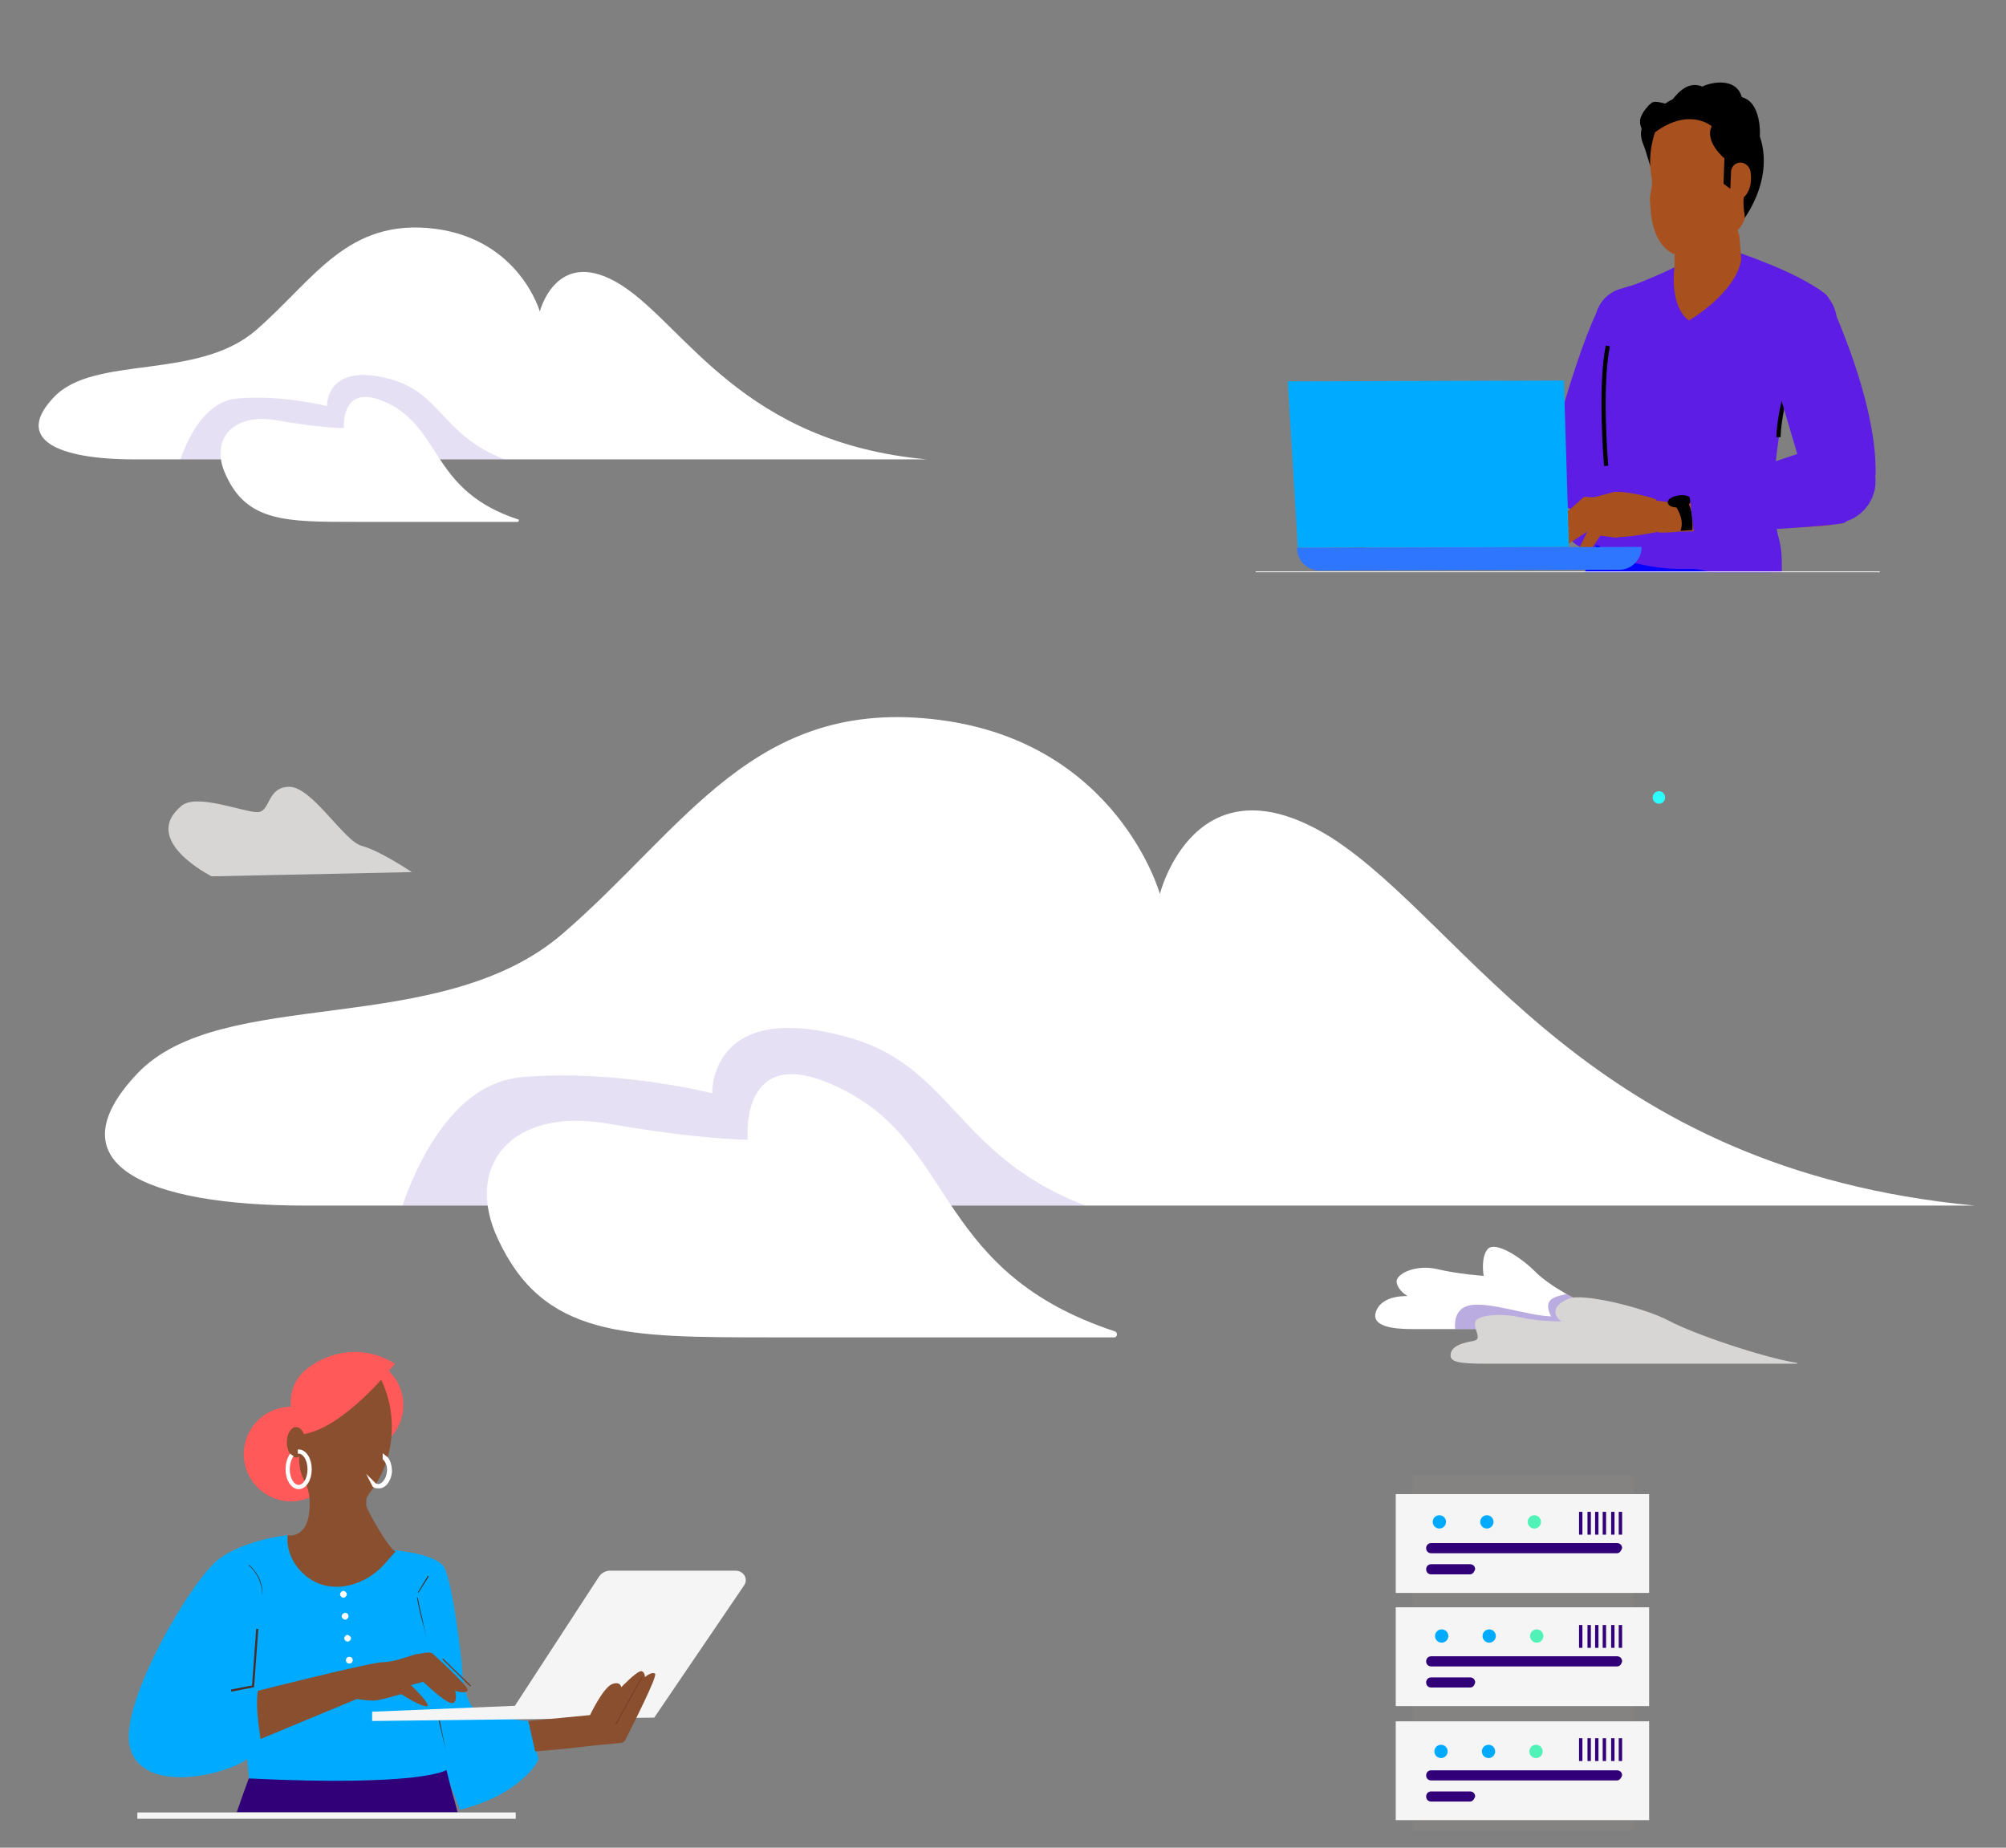 <svg id="eI38hQMoCn01" xmlns="http://www.w3.org/2000/svg" xmlns:xlink="http://www.w3.org/1999/xlink" viewBox="0 0 380 350" shape-rendering="geometricPrecision" text-rendering="geometricPrecision" width="380" height="350">
<rect x="0" y="0" width="380" height="350" fill="#808080" stroke="none"/>
<style><![CDATA[
#eI38hQMoCn032_ts {animation: eI38hQMoCn032_ts__ts 7000ms linear infinite normal forwards}@keyframes eI38hQMoCn032_ts__ts { 0% {transform: translate(132.1px,82.7px) scale(0,0)} 7.143% {transform: translate(132.1px,82.7px) scale(0,0);animation-timing-function: cubic-bezier(0.42,0,0.58,1)} 14.286% {transform: translate(132.1px,82.7px) scale(1.1,1.1);animation-timing-function: cubic-bezier(0,0,0.58,1)} 21.429% {transform: translate(132.1px,82.7px) scale(1,1)} 100% {transform: translate(132.1px,82.7px) scale(1,1)}} #eI38hQMoCn0134_tr {animation: eI38hQMoCn0134_tr__tr 7000ms linear infinite normal forwards}@keyframes eI38hQMoCn0134_tr__tr { 0% {transform: translate(199.264px,22.2px) rotate(0deg)} 7.143% {transform: translate(199.264px,22.2px) rotate(0deg)} 14.286% {transform: translate(199.264px,22.2px) rotate(-10deg)} 35.714% {transform: translate(199.264px,22.2px) rotate(-10deg)} 42.857% {transform: translate(199.264px,22.2px) rotate(0deg)} 64.286% {transform: translate(199.264px,22.2px) rotate(0deg)} 71.429% {transform: translate(199.264px,22.2px) rotate(-10deg)} 92.857% {transform: translate(199.264px,22.2px) rotate(-10deg)} 100% {transform: translate(199.264px,22.2px) rotate(0deg)}} #eI38hQMoCn0138_ts {animation: eI38hQMoCn0138_ts__ts 7000ms linear infinite normal forwards}@keyframes eI38hQMoCn0138_ts__ts { 0% {transform: translate(326.7px,143.7px) scale(0,0)} 7.143% {transform: translate(326.7px,143.7px) scale(0,0);animation-timing-function: cubic-bezier(0.42,0,0.58,1)} 14.286% {transform: translate(326.7px,143.7px) scale(1.6,1.6)} 100% {transform: translate(326.7px,143.7px) scale(1.6,1.6)}} #eI38hQMoCn0141 {animation: eI38hQMoCn0141_s_do 7000ms linear infinite normal forwards}@keyframes eI38hQMoCn0141_s_do { 0% {stroke-dashoffset: 34.5} 10% {stroke-dashoffset: 0} 100% {stroke-dashoffset: 0}} #eI38hQMoCn0142_ts {animation: eI38hQMoCn0142_ts__ts 7000ms linear infinite normal forwards}@keyframes eI38hQMoCn0142_ts__ts { 0% {transform: translate(175.1px,93.95px) scale(0,1)} 10% {transform: translate(175.1px,93.95px) scale(1,1)} 100% {transform: translate(175.1px,93.95px) scale(1,1)}} #eI38hQMoCn0143_ts {animation: eI38hQMoCn0143_ts__ts 7000ms linear infinite normal forwards}@keyframes eI38hQMoCn0143_ts__ts { 0% {transform: translate(258.15px,196.4px) scale(0,0)} 18.571% {transform: translate(258.15px,196.4px) scale(0,0);animation-timing-function: cubic-bezier(0.42,0,0.58,1)} 25.714% {transform: translate(258.15px,196.4px) scale(1.7,1.7);animation-timing-function: cubic-bezier(0,0,0.58,1)} 32.857% {transform: translate(258.15px,196.4px) scale(1.6,1.6)} 100% {transform: translate(258.15px,196.4px) scale(1.6,1.6)}} #eI38hQMoCn0151_ts {animation: eI38hQMoCn0151_ts__ts 7000ms linear infinite normal forwards}@keyframes eI38hQMoCn0151_ts__ts { 0% {transform: translate(119.4px,205.4px) scale(0,0)} 15.714% {transform: translate(119.4px,205.4px) scale(0,0);animation-timing-function: cubic-bezier(0.42,0,0.58,1)} 22.857% {transform: translate(119.4px,205.4px) scale(1.7,1.7);animation-timing-function: cubic-bezier(0,0,0.58,1)} 30% {transform: translate(119.4px,205.4px) scale(1.6,1.6)} 100% {transform: translate(119.4px,205.4px) scale(1.6,1.6)}} #eI38hQMoCn0156_tr {animation: eI38hQMoCn0156_tr__tr 7000ms linear infinite normal forwards}@keyframes eI38hQMoCn0156_tr__tr { 0% {transform: translate(48.689px,324.849px) rotate(0deg)} 7.143% {transform: translate(48.689px,324.849px) rotate(0deg);animation-timing-function: cubic-bezier(0.42,0,0.58,1)} 12.857% {transform: translate(48.689px,324.849px) rotate(5deg);animation-timing-function: cubic-bezier(0,0,0.58,1)} 18.571% {transform: translate(48.689px,324.849px) rotate(0deg);animation-timing-function: cubic-bezier(0.25,1,0.25,1)} 42.857% {transform: translate(48.689px,324.849px) rotate(0deg);animation-timing-function: cubic-bezier(0.42,0,0.58,1)} 48.571% {transform: translate(48.689px,324.849px) rotate(5deg);animation-timing-function: cubic-bezier(0,0,0.58,1)} 54.286% {transform: translate(48.689px,324.849px) rotate(0deg);animation-timing-function: cubic-bezier(0.25,1,0.25,1)} 78.571% {transform: translate(48.689px,324.849px) rotate(0deg);animation-timing-function: cubic-bezier(0.42,0,0.58,1)} 84.286% {transform: translate(48.689px,324.849px) rotate(5deg);animation-timing-function: cubic-bezier(0,0,0.58,1)} 90% {transform: translate(48.689px,324.849px) rotate(0deg)} 100% {transform: translate(48.689px,324.849px) rotate(0deg)}} #eI38hQMoCn0159 {animation: eI38hQMoCn0159_s_do 7000ms linear infinite normal forwards}@keyframes eI38hQMoCn0159_s_do { 0% {stroke-dashoffset: 17.4} 4.286% {stroke-dashoffset: 17.4;animation-timing-function: cubic-bezier(0.42,0,0.58,1)} 14.286% {stroke-dashoffset: 0} 100% {stroke-dashoffset: 0}} #eI38hQMoCn0160_ts {animation: eI38hQMoCn0160_ts__ts 7000ms linear infinite normal forwards}@keyframes eI38hQMoCn0160_ts__ts { 0% {transform: translate(79.7px,175.3px) scale(0,0);animation-timing-function: cubic-bezier(0.42,0,0.58,1)} 7.143% {transform: translate(79.7px,175.3px) scale(1,1)} 100% {transform: translate(79.7px,175.3px) scale(1,1)}} #eI38hQMoCn0161_ts {animation: eI38hQMoCn0161_ts__ts 7000ms linear infinite normal forwards}@keyframes eI38hQMoCn0161_ts__ts { 0% {transform: translate(79.7px,154.6px) scale(0,0)} 10% {transform: translate(79.7px,154.6px) scale(0,0);animation-timing-function: cubic-bezier(0.25,1,0.25,1)} 17.143% {transform: translate(79.7px,154.6px) scale(1,1)} 100% {transform: translate(79.7px,154.6px) scale(1,1)}} #eI38hQMoCn0203_ts {animation: eI38hQMoCn0203_ts__ts 7000ms linear infinite normal forwards}@keyframes eI38hQMoCn0203_ts__ts { 0% {transform: translate(168.1px,171.5px) scale(1,1);animation-timing-function: cubic-bezier(0.42,0,0.58,1)} 5.714% {transform: translate(168.1px,171.5px) scale(0,0);animation-timing-function: cubic-bezier(0,0,0.58,1)} 11.429% {transform: translate(168.1px,171.5px) scale(1,1);animation-timing-function: cubic-bezier(0.42,0,0.58,1)} 17.143% {transform: translate(168.1px,171.5px) scale(0,0);animation-timing-function: cubic-bezier(0,0,0.58,1)} 22.857% {transform: translate(168.1px,171.5px) scale(1,1);animation-timing-function: cubic-bezier(0.42,0,0.58,1)} 28.571% {transform: translate(168.1px,171.5px) scale(0,0);animation-timing-function: cubic-bezier(0,0,0.58,1)} 34.286% {transform: translate(168.1px,171.5px) scale(1,1);animation-timing-function: cubic-bezier(0.42,0,0.58,1)} 40% {transform: translate(168.1px,171.5px) scale(0,0);animation-timing-function: cubic-bezier(0,0,0.58,1)} 45.714% {transform: translate(168.1px,171.5px) scale(1,1);animation-timing-function: cubic-bezier(0.42,0,0.58,1)} 51.429% {transform: translate(168.1px,171.5px) scale(0,0);animation-timing-function: cubic-bezier(0,0,0.58,1)} 57.143% {transform: translate(168.1px,171.5px) scale(1,1);animation-timing-function: cubic-bezier(0.42,0,0.58,1)} 62.857% {transform: translate(168.1px,171.5px) scale(0,0);animation-timing-function: cubic-bezier(0,0,0.58,1)} 68.571% {transform: translate(168.1px,171.5px) scale(1,1);animation-timing-function: cubic-bezier(0.42,0,0.58,1)} 74.286% {transform: translate(168.1px,171.5px) scale(0,0);animation-timing-function: cubic-bezier(0,0,0.58,1)} 80% {transform: translate(168.1px,171.5px) scale(1,1);animation-timing-function: cubic-bezier(0.42,0,0.58,1)} 85.714% {transform: translate(168.1px,171.5px) scale(0,0);animation-timing-function: cubic-bezier(0,0,0.58,1)} 91.429% {transform: translate(168.1px,171.5px) scale(1,1);animation-timing-function: cubic-bezier(0.42,0,0.58,1)} 97.143% {transform: translate(168.1px,171.5px) scale(0,0);animation-timing-function: cubic-bezier(0,0,0.58,1)} 100% {transform: translate(168.1px,171.5px) scale(0.5,0.5)}} #eI38hQMoCn0204_ts {animation: eI38hQMoCn0204_ts__ts 7000ms linear infinite normal forwards}@keyframes eI38hQMoCn0204_ts__ts { 0% {transform: translate(170.6px,171.5px) scale(0,0)} 5.714% {transform: translate(170.6px,171.5px) scale(1,1)} 11.429% {transform: translate(170.6px,171.5px) scale(0,0)} 17.143% {transform: translate(170.6px,171.5px) scale(1,1)} 22.857% {transform: translate(170.6px,171.5px) scale(0,0)} 28.571% {transform: translate(170.6px,171.5px) scale(1,1)} 34.286% {transform: translate(170.6px,171.5px) scale(0,0)} 40% {transform: translate(170.6px,171.5px) scale(1,1)} 45.714% {transform: translate(170.6px,171.5px) scale(0,0)} 51.429% {transform: translate(170.6px,171.5px) scale(1,1)} 57.143% {transform: translate(170.6px,171.5px) scale(0,0)} 62.857% {transform: translate(170.6px,171.5px) scale(1,1)} 68.571% {transform: translate(170.6px,171.5px) scale(0,0)} 74.286% {transform: translate(170.6px,171.5px) scale(1,1)} 80% {transform: translate(170.6px,171.5px) scale(0,0)} 85.714% {transform: translate(170.6px,171.5px) scale(1,1)} 91.429% {transform: translate(170.6px,171.5px) scale(0,0)} 97.143% {transform: translate(170.6px,171.5px) scale(1,1)} 100% {transform: translate(170.6px,171.5px) scale(0.5,0.5)}} #eI38hQMoCn0205_ts {animation: eI38hQMoCn0205_ts__ts 7000ms linear infinite normal forwards}@keyframes eI38hQMoCn0205_ts__ts { 0% {transform: translate(173.1px,171.5px) scale(1,1)} 5.714% {transform: translate(173.1px,171.5px) scale(0,0)} 11.429% {transform: translate(173.1px,171.5px) scale(1,1)} 17.143% {transform: translate(173.1px,171.5px) scale(0,0)} 22.857% {transform: translate(173.1px,171.5px) scale(1,1)} 28.571% {transform: translate(173.1px,171.5px) scale(0,0)} 34.286% {transform: translate(173.1px,171.5px) scale(1,1)} 40% {transform: translate(173.1px,171.5px) scale(0,0)} 45.714% {transform: translate(173.1px,171.5px) scale(1,1)} 51.429% {transform: translate(173.1px,171.5px) scale(0,0)} 57.143% {transform: translate(173.1px,171.5px) scale(1,1)} 62.857% {transform: translate(173.1px,171.5px) scale(0,0)} 68.571% {transform: translate(173.1px,171.5px) scale(1,1)} 74.286% {transform: translate(173.1px,171.5px) scale(0,0)} 80% {transform: translate(173.1px,171.5px) scale(1,1)} 85.714% {transform: translate(173.1px,171.5px) scale(0,0)} 91.429% {transform: translate(173.1px,171.5px) scale(1,1)} 97.143% {transform: translate(173.1px,171.5px) scale(0,0)} 100% {transform: translate(173.1px,171.5px) scale(0.5,0.5)}} #eI38hQMoCn0206_ts {animation: eI38hQMoCn0206_ts__ts 7000ms linear infinite normal forwards}@keyframes eI38hQMoCn0206_ts__ts { 0% {transform: translate(175.6px,171.5px) scale(0,0)} 5.714% {transform: translate(175.6px,171.5px) scale(1,1)} 11.429% {transform: translate(175.6px,171.5px) scale(0,0)} 17.143% {transform: translate(175.6px,171.5px) scale(1,1)} 22.857% {transform: translate(175.6px,171.5px) scale(0,0)} 28.571% {transform: translate(175.6px,171.5px) scale(1,1)} 34.286% {transform: translate(175.6px,171.5px) scale(0,0)} 40% {transform: translate(175.6px,171.5px) scale(1,1)} 45.714% {transform: translate(175.6px,171.5px) scale(0,0)} 51.429% {transform: translate(175.6px,171.5px) scale(1,1)} 57.143% {transform: translate(175.6px,171.5px) scale(0,0)} 62.857% {transform: translate(175.6px,171.5px) scale(1,1)} 68.571% {transform: translate(175.6px,171.5px) scale(0,0)} 74.286% {transform: translate(175.6px,171.5px) scale(1,1)} 80% {transform: translate(175.6px,171.5px) scale(0,0)} 85.714% {transform: translate(175.6px,171.5px) scale(1,1)} 91.429% {transform: translate(175.6px,171.5px) scale(0,0)} 97.143% {transform: translate(175.6px,171.5px) scale(1,1)} 100% {transform: translate(175.6px,171.5px) scale(0.5,0.5)}} #eI38hQMoCn0207_ts {animation: eI38hQMoCn0207_ts__ts 7000ms linear infinite normal forwards}@keyframes eI38hQMoCn0207_ts__ts { 0% {transform: translate(178.1px,171.5px) scale(1,1)} 5.714% {transform: translate(178.1px,171.5px) scale(0,0)} 11.429% {transform: translate(178.1px,171.5px) scale(1,1)} 17.143% {transform: translate(178.1px,171.5px) scale(0,0)} 22.857% {transform: translate(178.1px,171.5px) scale(1,1)} 28.571% {transform: translate(178.1px,171.5px) scale(0,0)} 34.286% {transform: translate(178.1px,171.5px) scale(1,1)} 40% {transform: translate(178.1px,171.5px) scale(0,0)} 45.714% {transform: translate(178.1px,171.5px) scale(1,1)} 51.429% {transform: translate(178.1px,171.5px) scale(0,0)} 57.143% {transform: translate(178.1px,171.5px) scale(1,1)} 62.857% {transform: translate(178.1px,171.5px) scale(0,0)} 68.571% {transform: translate(178.1px,171.5px) scale(1,1)} 74.286% {transform: translate(178.1px,171.5px) scale(0,0)} 80% {transform: translate(178.1px,171.5px) scale(1,1)} 85.714% {transform: translate(178.1px,171.5px) scale(0,0)} 91.429% {transform: translate(178.1px,171.5px) scale(1,1)} 97.143% {transform: translate(178.1px,171.5px) scale(0,0)} 100% {transform: translate(178.1px,171.5px) scale(0.5,0.5)}} #eI38hQMoCn0209_ts {animation: eI38hQMoCn0209_ts__ts 7000ms linear infinite normal forwards}@keyframes eI38hQMoCn0209_ts__ts { 0% {transform: translate(168.1px,171.5px) scale(1,1);animation-timing-function: cubic-bezier(0.42,0,0.58,1)} 5.714% {transform: translate(168.1px,171.5px) scale(0,0);animation-timing-function: cubic-bezier(0,0,0.58,1)} 11.429% {transform: translate(168.1px,171.5px) scale(1,1);animation-timing-function: cubic-bezier(0.42,0,0.58,1)} 17.143% {transform: translate(168.1px,171.5px) scale(0,0);animation-timing-function: cubic-bezier(0,0,0.58,1)} 22.857% {transform: translate(168.1px,171.5px) scale(1,1);animation-timing-function: cubic-bezier(0.42,0,0.58,1)} 28.571% {transform: translate(168.1px,171.5px) scale(0,0);animation-timing-function: cubic-bezier(0,0,0.58,1)} 34.286% {transform: translate(168.1px,171.5px) scale(1,1);animation-timing-function: cubic-bezier(0.42,0,0.58,1)} 40% {transform: translate(168.1px,171.5px) scale(0,0);animation-timing-function: cubic-bezier(0,0,0.58,1)} 45.714% {transform: translate(168.1px,171.5px) scale(1,1);animation-timing-function: cubic-bezier(0.42,0,0.58,1)} 51.429% {transform: translate(168.1px,171.5px) scale(0,0);animation-timing-function: cubic-bezier(0,0,0.58,1)} 57.143% {transform: translate(168.1px,171.5px) scale(1,1);animation-timing-function: cubic-bezier(0.42,0,0.58,1)} 62.857% {transform: translate(168.1px,171.5px) scale(0,0);animation-timing-function: cubic-bezier(0,0,0.58,1)} 68.571% {transform: translate(168.1px,171.5px) scale(1,1);animation-timing-function: cubic-bezier(0.42,0,0.58,1)} 74.286% {transform: translate(168.1px,171.5px) scale(0,0);animation-timing-function: cubic-bezier(0,0,0.58,1)} 80% {transform: translate(168.1px,171.5px) scale(1,1);animation-timing-function: cubic-bezier(0.42,0,0.58,1)} 85.714% {transform: translate(168.1px,171.5px) scale(0,0);animation-timing-function: cubic-bezier(0,0,0.58,1)} 91.429% {transform: translate(168.1px,171.5px) scale(1,1);animation-timing-function: cubic-bezier(0.42,0,0.58,1)} 97.143% {transform: translate(168.1px,171.5px) scale(0,0);animation-timing-function: cubic-bezier(0,0,0.58,1)} 100% {transform: translate(168.1px,171.5px) scale(0.5,0.5)}} #eI38hQMoCn0210_ts {animation: eI38hQMoCn0210_ts__ts 7000ms linear infinite normal forwards}@keyframes eI38hQMoCn0210_ts__ts { 0% {transform: translate(170.6px,171.5px) scale(0,0)} 5.714% {transform: translate(170.6px,171.5px) scale(1,1)} 11.429% {transform: translate(170.6px,171.5px) scale(0,0)} 17.143% {transform: translate(170.6px,171.5px) scale(1,1)} 22.857% {transform: translate(170.6px,171.5px) scale(0,0)} 28.571% {transform: translate(170.6px,171.5px) scale(1,1)} 34.286% {transform: translate(170.6px,171.5px) scale(0,0)} 40% {transform: translate(170.6px,171.5px) scale(1,1)} 45.714% {transform: translate(170.6px,171.5px) scale(0,0)} 51.429% {transform: translate(170.6px,171.5px) scale(1,1)} 57.143% {transform: translate(170.6px,171.5px) scale(0,0)} 62.857% {transform: translate(170.6px,171.5px) scale(1,1)} 68.571% {transform: translate(170.6px,171.5px) scale(0,0)} 74.286% {transform: translate(170.6px,171.5px) scale(1,1)} 80% {transform: translate(170.6px,171.5px) scale(0,0)} 85.714% {transform: translate(170.6px,171.5px) scale(1,1)} 91.429% {transform: translate(170.6px,171.5px) scale(0,0)} 97.143% {transform: translate(170.6px,171.5px) scale(1,1)} 100% {transform: translate(170.6px,171.5px) scale(0.5,0.5)}} #eI38hQMoCn0211_ts {animation: eI38hQMoCn0211_ts__ts 7000ms linear infinite normal forwards}@keyframes eI38hQMoCn0211_ts__ts { 0% {transform: translate(173.1px,171.5px) scale(1,1)} 5.714% {transform: translate(173.1px,171.5px) scale(0,0)} 11.429% {transform: translate(173.1px,171.5px) scale(1,1)} 17.143% {transform: translate(173.1px,171.5px) scale(0,0)} 22.857% {transform: translate(173.1px,171.5px) scale(1,1)} 28.571% {transform: translate(173.1px,171.5px) scale(0,0)} 34.286% {transform: translate(173.1px,171.5px) scale(1,1)} 40% {transform: translate(173.1px,171.5px) scale(0,0)} 45.714% {transform: translate(173.1px,171.5px) scale(1,1)} 51.429% {transform: translate(173.1px,171.5px) scale(0,0)} 57.143% {transform: translate(173.1px,171.5px) scale(1,1)} 62.857% {transform: translate(173.1px,171.5px) scale(0,0)} 68.571% {transform: translate(173.1px,171.5px) scale(1,1)} 74.286% {transform: translate(173.1px,171.5px) scale(0,0)} 80% {transform: translate(173.1px,171.5px) scale(1,1)} 85.714% {transform: translate(173.1px,171.5px) scale(0,0)} 91.429% {transform: translate(173.1px,171.5px) scale(1,1)} 97.143% {transform: translate(173.1px,171.5px) scale(0,0)} 100% {transform: translate(173.1px,171.5px) scale(0.5,0.5)}} #eI38hQMoCn0212_ts {animation: eI38hQMoCn0212_ts__ts 7000ms linear infinite normal forwards}@keyframes eI38hQMoCn0212_ts__ts { 0% {transform: translate(175.6px,171.5px) scale(0,0)} 5.714% {transform: translate(175.6px,171.5px) scale(1,1)} 11.429% {transform: translate(175.6px,171.5px) scale(0,0)} 17.143% {transform: translate(175.6px,171.5px) scale(1,1)} 22.857% {transform: translate(175.6px,171.5px) scale(0,0)} 28.571% {transform: translate(175.6px,171.5px) scale(1,1)} 34.286% {transform: translate(175.6px,171.5px) scale(0,0)} 40% {transform: translate(175.6px,171.5px) scale(1,1)} 45.714% {transform: translate(175.6px,171.5px) scale(0,0)} 51.429% {transform: translate(175.6px,171.5px) scale(1,1)} 57.143% {transform: translate(175.6px,171.5px) scale(0,0)} 62.857% {transform: translate(175.6px,171.5px) scale(1,1)} 68.571% {transform: translate(175.6px,171.5px) scale(0,0)} 74.286% {transform: translate(175.6px,171.5px) scale(1,1)} 80% {transform: translate(175.6px,171.5px) scale(0,0)} 85.714% {transform: translate(175.6px,171.5px) scale(1,1)} 91.429% {transform: translate(175.6px,171.5px) scale(0,0)} 97.143% {transform: translate(175.6px,171.5px) scale(1,1)} 100% {transform: translate(175.6px,171.5px) scale(0.5,0.5)}} #eI38hQMoCn0213_ts {animation: eI38hQMoCn0213_ts__ts 7000ms linear infinite normal forwards}@keyframes eI38hQMoCn0213_ts__ts { 0% {transform: translate(178.1px,171.5px) scale(1,1)} 5.714% {transform: translate(178.1px,171.5px) scale(0,0)} 11.429% {transform: translate(178.1px,171.5px) scale(1,1)} 17.143% {transform: translate(178.1px,171.5px) scale(0,0)} 22.857% {transform: translate(178.1px,171.5px) scale(1,1)} 28.571% {transform: translate(178.1px,171.5px) scale(0,0)} 34.286% {transform: translate(178.1px,171.5px) scale(1,1)} 40% {transform: translate(178.1px,171.5px) scale(0,0)} 45.714% {transform: translate(178.1px,171.5px) scale(1,1)} 51.429% {transform: translate(178.1px,171.5px) scale(0,0)} 57.143% {transform: translate(178.1px,171.5px) scale(1,1)} 62.857% {transform: translate(178.1px,171.5px) scale(0,0)} 68.571% {transform: translate(178.1px,171.5px) scale(1,1)} 74.286% {transform: translate(178.1px,171.5px) scale(0,0)} 80% {transform: translate(178.1px,171.5px) scale(1,1)} 85.714% {transform: translate(178.1px,171.5px) scale(0,0)} 91.429% {transform: translate(178.1px,171.5px) scale(1,1)} 97.143% {transform: translate(178.1px,171.5px) scale(0,0)} 100% {transform: translate(178.1px,171.5px) scale(0.5,0.5)}} #eI38hQMoCn0215_ts {animation: eI38hQMoCn0215_ts__ts 7000ms linear infinite normal forwards}@keyframes eI38hQMoCn0215_ts__ts { 0% {transform: translate(168.1px,171.5px) scale(1,1);animation-timing-function: cubic-bezier(0.42,0,0.58,1)} 5.714% {transform: translate(168.1px,171.5px) scale(0,0);animation-timing-function: cubic-bezier(0,0,0.58,1)} 11.429% {transform: translate(168.1px,171.5px) scale(1,1);animation-timing-function: cubic-bezier(0.42,0,0.58,1)} 17.143% {transform: translate(168.1px,171.5px) scale(0,0);animation-timing-function: cubic-bezier(0,0,0.58,1)} 22.857% {transform: translate(168.1px,171.5px) scale(1,1);animation-timing-function: cubic-bezier(0.42,0,0.58,1)} 28.571% {transform: translate(168.1px,171.5px) scale(0,0);animation-timing-function: cubic-bezier(0,0,0.58,1)} 34.286% {transform: translate(168.1px,171.5px) scale(1,1);animation-timing-function: cubic-bezier(0.42,0,0.58,1)} 40% {transform: translate(168.1px,171.5px) scale(0,0);animation-timing-function: cubic-bezier(0,0,0.58,1)} 45.714% {transform: translate(168.1px,171.5px) scale(1,1);animation-timing-function: cubic-bezier(0.42,0,0.58,1)} 51.429% {transform: translate(168.1px,171.5px) scale(0,0);animation-timing-function: cubic-bezier(0,0,0.58,1)} 57.143% {transform: translate(168.1px,171.5px) scale(1,1);animation-timing-function: cubic-bezier(0.42,0,0.58,1)} 62.857% {transform: translate(168.1px,171.5px) scale(0,0);animation-timing-function: cubic-bezier(0,0,0.58,1)} 68.571% {transform: translate(168.1px,171.5px) scale(1,1);animation-timing-function: cubic-bezier(0.42,0,0.58,1)} 74.286% {transform: translate(168.1px,171.5px) scale(0,0);animation-timing-function: cubic-bezier(0,0,0.58,1)} 80% {transform: translate(168.1px,171.5px) scale(1,1);animation-timing-function: cubic-bezier(0.42,0,0.58,1)} 85.714% {transform: translate(168.1px,171.5px) scale(0,0);animation-timing-function: cubic-bezier(0,0,0.58,1)} 91.429% {transform: translate(168.1px,171.5px) scale(1,1);animation-timing-function: cubic-bezier(0.42,0,0.58,1)} 97.143% {transform: translate(168.1px,171.5px) scale(0,0);animation-timing-function: cubic-bezier(0,0,0.58,1)} 100% {transform: translate(168.1px,171.5px) scale(0.5,0.5)}} #eI38hQMoCn0216_ts {animation: eI38hQMoCn0216_ts__ts 7000ms linear infinite normal forwards}@keyframes eI38hQMoCn0216_ts__ts { 0% {transform: translate(170.6px,171.5px) scale(0,0)} 5.714% {transform: translate(170.6px,171.5px) scale(1,1)} 11.429% {transform: translate(170.6px,171.5px) scale(0,0)} 17.143% {transform: translate(170.6px,171.5px) scale(1,1)} 22.857% {transform: translate(170.6px,171.5px) scale(0,0)} 28.571% {transform: translate(170.6px,171.5px) scale(1,1)} 34.286% {transform: translate(170.6px,171.5px) scale(0,0)} 40% {transform: translate(170.6px,171.5px) scale(1,1)} 45.714% {transform: translate(170.6px,171.5px) scale(0,0)} 51.429% {transform: translate(170.6px,171.5px) scale(1,1)} 57.143% {transform: translate(170.6px,171.5px) scale(0,0)} 62.857% {transform: translate(170.6px,171.5px) scale(1,1)} 68.571% {transform: translate(170.6px,171.5px) scale(0,0)} 74.286% {transform: translate(170.6px,171.5px) scale(1,1)} 80% {transform: translate(170.6px,171.5px) scale(0,0)} 85.714% {transform: translate(170.6px,171.5px) scale(1,1)} 91.429% {transform: translate(170.6px,171.5px) scale(0,0)} 97.143% {transform: translate(170.6px,171.5px) scale(1,1)} 100% {transform: translate(170.6px,171.5px) scale(0.5,0.5)}} #eI38hQMoCn0217_ts {animation: eI38hQMoCn0217_ts__ts 7000ms linear infinite normal forwards}@keyframes eI38hQMoCn0217_ts__ts { 0% {transform: translate(173.1px,171.5px) scale(1,1)} 5.714% {transform: translate(173.1px,171.5px) scale(0,0)} 11.429% {transform: translate(173.1px,171.5px) scale(1,1)} 17.143% {transform: translate(173.1px,171.5px) scale(0,0)} 22.857% {transform: translate(173.1px,171.5px) scale(1,1)} 28.571% {transform: translate(173.1px,171.5px) scale(0,0)} 34.286% {transform: translate(173.1px,171.5px) scale(1,1)} 40% {transform: translate(173.1px,171.5px) scale(0,0)} 45.714% {transform: translate(173.1px,171.5px) scale(1,1)} 51.429% {transform: translate(173.1px,171.5px) scale(0,0)} 57.143% {transform: translate(173.1px,171.5px) scale(1,1)} 62.857% {transform: translate(173.1px,171.5px) scale(0,0)} 68.571% {transform: translate(173.1px,171.5px) scale(1,1)} 74.286% {transform: translate(173.1px,171.5px) scale(0,0)} 80% {transform: translate(173.1px,171.5px) scale(1,1)} 85.714% {transform: translate(173.1px,171.5px) scale(0,0)} 91.429% {transform: translate(173.1px,171.5px) scale(1,1)} 97.143% {transform: translate(173.1px,171.5px) scale(0,0)} 100% {transform: translate(173.1px,171.5px) scale(0.5,0.5)}} #eI38hQMoCn0218_ts {animation: eI38hQMoCn0218_ts__ts 7000ms linear infinite normal forwards}@keyframes eI38hQMoCn0218_ts__ts { 0% {transform: translate(175.6px,171.5px) scale(0,0)} 5.714% {transform: translate(175.6px,171.5px) scale(1,1)} 11.429% {transform: translate(175.6px,171.5px) scale(0,0)} 17.143% {transform: translate(175.6px,171.5px) scale(1,1)} 22.857% {transform: translate(175.6px,171.5px) scale(0,0)} 28.571% {transform: translate(175.6px,171.5px) scale(1,1)} 34.286% {transform: translate(175.6px,171.5px) scale(0,0)} 40% {transform: translate(175.6px,171.5px) scale(1,1)} 45.714% {transform: translate(175.6px,171.5px) scale(0,0)} 51.429% {transform: translate(175.6px,171.5px) scale(1,1)} 57.143% {transform: translate(175.6px,171.5px) scale(0,0)} 62.857% {transform: translate(175.6px,171.5px) scale(1,1)} 68.571% {transform: translate(175.6px,171.5px) scale(0,0)} 74.286% {transform: translate(175.6px,171.5px) scale(1,1)} 80% {transform: translate(175.6px,171.5px) scale(0,0)} 85.714% {transform: translate(175.6px,171.5px) scale(1,1)} 91.429% {transform: translate(175.6px,171.5px) scale(0,0)} 97.143% {transform: translate(175.6px,171.5px) scale(1,1)} 100% {transform: translate(175.6px,171.5px) scale(0.5,0.5)}} #eI38hQMoCn0219_ts {animation: eI38hQMoCn0219_ts__ts 7000ms linear infinite normal forwards}@keyframes eI38hQMoCn0219_ts__ts { 0% {transform: translate(178.1px,171.5px) scale(1,1)} 5.714% {transform: translate(178.1px,171.5px) scale(0,0)} 11.429% {transform: translate(178.1px,171.5px) scale(1,1)} 17.143% {transform: translate(178.1px,171.5px) scale(0,0)} 22.857% {transform: translate(178.1px,171.5px) scale(1,1)} 28.571% {transform: translate(178.1px,171.5px) scale(0,0)} 34.286% {transform: translate(178.1px,171.5px) scale(1,1)} 40% {transform: translate(178.1px,171.5px) scale(0,0)} 45.714% {transform: translate(178.1px,171.5px) scale(1,1)} 51.429% {transform: translate(178.1px,171.5px) scale(0,0)} 57.143% {transform: translate(178.1px,171.5px) scale(1,1)} 62.857% {transform: translate(178.1px,171.5px) scale(0,0)} 68.571% {transform: translate(178.1px,171.5px) scale(1,1)} 74.286% {transform: translate(178.1px,171.5px) scale(0,0)} 80% {transform: translate(178.1px,171.5px) scale(1,1)} 85.714% {transform: translate(178.1px,171.5px) scale(0,0)} 91.429% {transform: translate(178.1px,171.5px) scale(1,1)} 97.143% {transform: translate(178.1px,171.5px) scale(0,0)} 100% {transform: translate(178.1px,171.5px) scale(0.5,0.5)}} #eI38hQMoCn0221 {animation: eI38hQMoCn0221_s_do 7000ms linear infinite normal forwards}@keyframes eI38hQMoCn0221_s_do { 0% {stroke-dashoffset: 47.765} 4.286% {stroke-dashoffset: 47.765} 18.571% {stroke-dashoffset: 0} 100% {stroke-dashoffset: 0}} #eI38hQMoCn0222_ts {animation: eI38hQMoCn0222_ts__ts 7000ms linear infinite normal forwards}@keyframes eI38hQMoCn0222_ts__ts { 0% {transform: translate(159.2px,184px) scale(0,0);animation-timing-function: cubic-bezier(0.42,0,0.58,1)} 7.143% {transform: translate(159.2px,184px) scale(1,1)} 100% {transform: translate(159.2px,184px) scale(1,1)}} #eI38hQMoCn0223_ts {animation: eI38hQMoCn0223_ts__ts 7000ms linear infinite normal forwards}@keyframes eI38hQMoCn0223_ts__ts { 0% {transform: translate(144.45px,142.7px) scale(0,0)} 15.714% {transform: translate(144.45px,142.7px) scale(0,0);animation-timing-function: cubic-bezier(0.42,0,0.58,1)} 21.429% {transform: translate(144.45px,142.7px) scale(1,1)} 100% {transform: translate(144.45px,142.7px) scale(1,1)}} #eI38hQMoCn0231_tr {animation: eI38hQMoCn0231_tr__tr 7000ms linear infinite normal forwards}@keyframes eI38hQMoCn0231_tr__tr { 0% {transform: translate(114.8px,113.631px) rotate(0deg)} 100% {transform: translate(114.8px,113.631px) rotate(720deg)}} #eI38hQMoCn0231_ts {animation: eI38hQMoCn0231_ts__ts 7000ms linear infinite normal forwards}@keyframes eI38hQMoCn0231_ts__ts { 0% {transform: scale(0,0);animation-timing-function: cubic-bezier(0.42,0,0.58,1)} 7.143% {transform: scale(1.1,1.1);animation-timing-function: cubic-bezier(0,0,0.58,1)} 14.286% {transform: scale(1,1)} 100% {transform: scale(1,1)}} #eI38hQMoCn0234_ts {animation: eI38hQMoCn0234_ts__ts 7000ms linear infinite normal forwards}@keyframes eI38hQMoCn0234_ts__ts { 0% {transform: translate(114.8px,113.935px) scale(0,0);animation-timing-function: cubic-bezier(0.42,0,0.58,1)} 7.143% {transform: translate(114.8px,113.935px) scale(1.1,1.1);animation-timing-function: cubic-bezier(0,0,0.58,1)} 14.286% {transform: translate(114.8px,113.935px) scale(1,1)} 100% {transform: translate(114.8px,113.935px) scale(1,1)}} #eI38hQMoCn0244_ts {animation: eI38hQMoCn0244_ts__ts 7000ms linear infinite normal forwards}@keyframes eI38hQMoCn0244_ts__ts { 0% {transform: translate(152px,135.8px) scale(0,0)} 24.286% {transform: translate(152px,135.8px) scale(0,0);animation-timing-function: cubic-bezier(0.42,0,0.58,1)} 31.429% {transform: translate(152px,135.8px) scale(1.7,1.7);animation-timing-function: cubic-bezier(0,0,0.58,1)} 38.571% {transform: translate(152px,135.8px) scale(1.6,1.6)} 100% {transform: translate(152px,135.8px) scale(1.6,1.6)}} #eI38hQMoCn0255 {animation: eI38hQMoCn0255_s_do 7000ms linear infinite normal forwards}@keyframes eI38hQMoCn0255_s_do { 0% {stroke-dashoffset: -40.7} 10% {stroke-dashoffset: -40.7} 21.429% {stroke-dashoffset: 0} 100% {stroke-dashoffset: 0}} #eI38hQMoCn0256_ts {animation: eI38hQMoCn0256_ts__ts 7000ms linear infinite normal forwards}@keyframes eI38hQMoCn0256_ts__ts { 0% {transform: translate(64.5px,51.4px) scale(0,0)} 7.143% {transform: translate(64.5px,51.4px) scale(0,0);animation-timing-function: cubic-bezier(0.42,0,0.58,1)} 14.286% {transform: translate(64.5px,51.4px) scale(1,1)} 100% {transform: translate(64.5px,51.4px) scale(1,1)}} #eI38hQMoCn0257_ts {animation: eI38hQMoCn0257_ts__ts 7000ms linear infinite normal forwards}@keyframes eI38hQMoCn0257_ts__ts { 0% {transform: translate(64.5px,98.1px) scale(0,0)} 17.143% {transform: translate(64.5px,98.1px) scale(0,0);animation-timing-function: cubic-bezier(0.42,0,0.58,1)} 24.286% {transform: translate(64.5px,98.1px) scale(1,1)} 100% {transform: translate(64.5px,98.1px) scale(1,1)}} #eI38hQMoCn0271 {animation: eI38hQMoCn0271_s_do 7000ms linear infinite normal forwards}@keyframes eI38hQMoCn0271_s_do { 0% {stroke-dashoffset: -54.29} 11.429% {stroke-dashoffset: -54.29} 22.857% {stroke-dashoffset: 0} 100% {stroke-dashoffset: 0}} #eI38hQMoCn0272_ts {animation: eI38hQMoCn0272_ts__ts 7000ms linear infinite normal forwards}@keyframes eI38hQMoCn0272_ts__ts { 0% {transform: translate(116.3px,74.6px) scale(0,0)} 21.429% {transform: translate(116.3px,74.6px) scale(0,0);animation-timing-function: cubic-bezier(0.25,1,0.25,1)} 28.571% {transform: translate(116.3px,74.6px) scale(1,1)} 100% {transform: translate(116.3px,74.6px) scale(1,1)}} #eI38hQMoCn0273_ts {animation: eI38hQMoCn0273_ts__ts 7000ms linear infinite normal forwards}@keyframes eI38hQMoCn0273_ts__ts { 0% {transform: translate(141.5px,36.4px) scale(0,0)} 7.143% {transform: translate(141.5px,36.4px) scale(0,0);animation-timing-function: cubic-bezier(0.42,0,0.58,1)} 14.286% {transform: translate(141.5px,36.4px) scale(1,1)} 100% {transform: translate(141.5px,36.4px) scale(1,1)}} #eI38hQMoCn0274_ts {animation: eI38hQMoCn0274_ts__ts 7000ms linear infinite normal forwards}@keyframes eI38hQMoCn0274_ts__ts { 0% {transform: translate(244.9px,52.735px) scale(0,0);animation-timing-function: cubic-bezier(0.42,0,0.58,1)} 7.143% {transform: translate(244.9px,52.735px) scale(1.7,1.7);animation-timing-function: cubic-bezier(0,0,0.58,1)} 14.286% {transform: translate(244.9px,52.735px) scale(1.6,1.6)} 100% {transform: translate(244.9px,52.735px) scale(1.6,1.6)}}
]]></style>
<defs><path id="eI38hQMoCn02" d="M232.7,135.7h-197.6c-19.2,0-30-5-20-15.6s35.8-4,50.4-16.6s22.7-28.1,44.6-25.3c21.1,2.7,26.1,20.6,26.1,20.6s4.2-16.8,20.4-6.6c16.1,10.4,30.4,39.2,76.1,43.5v0Z"/><path id="eI38hQMoCn03" d="M186.4,147.2c-2-.8-5.5-2.6-7.3-4.4s-4.7-3.6-5.6-2.7c-.9,1-.5,3.2-.5,3.2s-3-.2-5.5-.8c-2.6-.6-5,.6-4.8,1.6s1.3,1.6,1.3,1.6-2.9-.2-3.7,1.7s2,2.2,4.2,2.2s29.3,0,29.3,0-5.8-1.8-7.4-2.4v0Z"/><rect id="eI38hQMoCn04" width="82.9" height="65.2" rx="0" ry="0"/><rect id="eI38hQMoCn05" width="80.9" height="64.4" rx="0" ry="0"/><path id="eI38hQMoCn06" d="M108,47h-93.8C5,47,-0.1,44.6,4.7,39.6s17-1.9,23.9-7.9s10.8-13.3,21.2-12c10,1.3,12.4,9.8,12.4,9.8s2-8,9.7-3.1C79.5,31.3,86.2,45,108,47v0Z"/></defs><g transform="matrix(1.6 0 0 1.6 1.8 11.249)"><g><g><path d="M232.7,135.7h-197.6c-19.2,0-30-5-20-15.6s35.8-4,50.4-16.6s22.7-28.1,44.6-25.3c21.1,2.7,26.1,20.6,26.1,20.6s4.2-16.8,20.4-6.6c16.1,10.4,30.4,39.2,76.1,43.5v0Z" fill="#fff"/><g><g clip-path="url(#eI38hQMoCn015)"><g><path d="M45.6,138.8c0,0,4-17.3,15-18.3c11.1-1,22.6,1.9,22.6,1.9s-.4-11.1,15.8-6.7c16.2,4.3,12.1,20.7,45.7,23.6l-99.1-.5v0Z" opacity="0.15" fill="#5331b4"/></g><clipPath id="eI38hQMoCn015"><use width="221.4" height="57.831" xlink:href="#eI38hQMoCn02"/></clipPath></g></g></g></g><path d="M232.7,135.7h-197.6c-19.2,0-30-5-20-15.6s35.8-4,50.4-16.6s22.7-28.1,44.6-25.3c21.1,2.7,26.1,20.6,26.1,20.6s4.2-16.8,20.4-6.6c16.1,10.4,30.4,39.2,76.1,43.5v0Z" fill="none"/><path d="M130.9,150.6c.3.1.3.7-.1.7h-40.7c-17.3,0-26.9,0-32.3-11.7-4-8.6,1.6-15.6,13.1-13.6c10.8,1.9,16.5,1.9,16.5,1.9s-1.2-12.7,11.9-5.6c12.7,6.8,10.6,21.4,31.6,28.3v0Z" fill="#fff"/></g><g transform="matrix(1.6 0 0 1.6 4.254 12.4)"><g><g><path d="M186.4,147.2c-2-.8-5.5-2.6-7.3-4.4s-4.7-3.6-5.6-2.7c-.9,1-.5,3.2-.5,3.2s-3-.2-5.5-.8c-2.6-.6-5,.6-4.8,1.6s1.3,1.6,1.3,1.6-2.9-.2-3.7,1.7s2,2.2,4.2,2.2s29.3,0,29.3,0-5.8-1.8-7.4-2.4v0Z" fill="#fff"/><g><g clip-path="url(#eI38hQMoCn027)"><g><path d="M169.7,150.1c0,0-.7-2.8,1.6-3.3s6.8,1.2,9.7,1.3c0,0-1-1.6.3-2.2s3.4-.6,3.4-.6l-.2,4.7-14.8.1v0Z" opacity="0.4" fill="#5331b4"/></g><clipPath id="eI38hQMoCn027"><use width="33.64" height="9.739" xlink:href="#eI38hQMoCn03"/></clipPath></g></g></g><path d="M210.1,153.6c-3.9-.6-12.2-3.4-15.2-5s-10.3-3.3-11.8-2.6c-1.6.6-2.2,1.7-.9,2.7c0,0-2.8,0-4.9-.5s-5.2-.3-5.3.6c-.2.9.9,2-.2,2.2s-2.5.5-2.7,1.5.9,1.2,4.2,1.2h36.8v-.1Z" fill="#d7d6d5"/></g><circle r="5.6" transform="translate(39.5 158.6)" fill="#ff595a"/><circle r="5.6" transform="translate(31.8 164.4)" fill="#ff595a"/><g id="eI38hQMoCn032_ts" transform="translate(132.1,82.7) scale(0,0)"><g transform="translate(-132.1,-82.7)"><rect width="16.4" height="16.4" rx="0" ry="0" transform="translate(123.9 74.5)" fill="#ff595a"/><g><circle r="4.6" transform="translate(132.1 82.7)" fill="#f5f5f5"/><polygon points="131.3,80.7 131.3,84.2 134.3,82.4" fill="#ff595a"/></g></g></g><path d="M46.1,95.5L22.4,96c0,0-8.6-4.3-3.5-8.4c1.8-1.4,7.3.8,8.9.8s1.1-3,3.8-3s6.5,6.5,8.6,7c2.2.6,5.9,3.1,5.9,3.1Z" fill="#d7d6d5"/><g><g clip-path="url(#eI38hQMoCn067)"><g><g><path d="M42.2,175.6c0,0,0,.9-6.1.7-5-.1-4.7-2.3-4.7-2.3s-5,.5-8.1,2.8C20.2,179,11.5,193.7,12.7,199c1.4,5.9,11.6,3.3,13.9,1.5l.3,3l23.4-.8l1.5,3.8c0,0,3.6-.8,6.2-2.7c2.7-1.9,3.1-3.3,3.1-3.3L59.9,196c0,0-4-.3-5.9-1.1-1.9-.7-2-5.8-2-5.8s-1.1-10.5-2.3-11.6-3.7-1.6-7.5-1.9Z" fill="#0af"/><g><path d="M38.4,181c0,.2-.2.4-.4.4s-.4-.2-.4-.4.2-.4.4-.4.4.2.4.4Z" fill="#fff"/><path d="M38.6,183.6c0,.2-.2.4-.4.4s-.4-.2-.4-.4.2-.4.4-.4c.3,0,.4.2.4.4Z" fill="#fff"/><path d="M38.9,186.2c0,.2-.2.4-.4.4s-.4-.2-.4-.4.2-.4.4-.4c.2.1.4.2.4.4Z" fill="#fff"/><circle r="0.4" transform="translate(38.7 188.8)" fill="#fff"/></g><path d="M84.4,178.2h-14.8c-.6,0-1.1.3-1.4.8l-9.9,15.2-16.9.7v1.1l33.4-.4L85.4,180c.6-.8,0-1.8-1-1.8Z" fill="#f5f5f5"/><path d="M59.9,196l7.3-.7c0,0,1.6-3.4,2.7-3.7.9-.3,1,.4,1,.4s1.9-2,2.4-1.9c.4.1.4.7.4.7s.8-.7,1.2-.4c.3.3-2.7,6.2-3.5,7.8-.1.2-.3.4-.6.4-1,.1-3.3.3-4.9.5-1.5.2-5.2.5-5.2.5l-.8-3.6Z" fill="#8a4f2f"/><polyline points="27.8,185.1 27.3,191.9 24.7,192.4" fill="none" stroke="#492d26" stroke-width="0.25" stroke-miterlimit="10"/><ellipse rx="0.5" ry="0.5" transform="translate(41.4 203.6)" fill="#27304c"/><g><path d="M47.8,187.3c.1-1.1-.2-2.2-.5-3.6-.2-.7-.3-1.4-.5-2.3h-.1c.2.9.3,1.6.5,2.3.4,1.4.7,2.5.6,3.6v0Z" fill="#492d26"/><polygon points="50.1,199.4 49.4,195.9 49.3,196 50.1,199.4" fill="#492d26"/><path d="M28.4,181.1c.1-1.3-.5-2.7-1.6-3.6v.1c1,.8,1.6,2.2,1.6,3.5v0Z" fill="#492d26"/><polygon points="46.9,180.8 48.1,178.9 48,178.8 46.8,180.8" fill="#492d26"/></g><g><polygon points="68.5,195.7 70.6,192 70.6,192 68.5,195.7" fill="#723c24"/><polygon points="70.3,196.4 73.4,190.8 73.3,190.8 70.2,196.4" fill="#723c24"/><polygon points="53,191.9 53.1,191.8 49.8,188.6 49.7,188.7" fill="#723c24"/></g></g><g><g><path d="M60.8,283.4c-3.5.7-16.7,0-16.7,0s-.9-27.3-.7-33.5C43.6,243.6,40,235,40,235s-.2,7.6-.1,10.6s1.6,18.1,2.4,22.7.4,13.3.4,13.3c-4.4,1.4-13.4,0-13.4,0s-4-39.1-4.3-44.2-2.3-15.1-2.4-19.2s4.2-15.4,4.2-15.4c20.6,1,23.4-1,23.4-1c.3,1.2.6,2.5,1,3.8.2.8.4,1.6.7,2.4c1.3,4.6,2.4,8.3,2.4,8.3s4.1,24.3,4.3,27.8c0,3.4,2.2,39.3,2.2,39.3Z" fill="#310078"/></g></g><g><path d="M42.7,177.6c-1.8,1.9-4.6,3-7.1,2.3s-4.5-3.3-4.2-5.9c.9.2,1.8-.4,2.2-1.3.3-.7.4-1.5.4-2.3c0-.1,0-.3,0-.4c0-.7-.2-1.6-.5-2.2-1.3-2.4-.5-3.7-.5-6.4c0-1.4,1.1-4.6,1.9-5.7.7-1,2-1.6,3.2-1.7c1.3-.1,2.5.3,3.7.8l.3.1c2.5,4.4,2.1,10.2-1,14.1c0,0-.1.1-.1.1s0,0,0,.1c-.1.1-.1.2-.2.3c0,0,0,0,0,0-.1.2-.1.4-.1.7c0,0,0,.1,0,.1c0,.1,0,.1,0,.2.1.6,2.9,5.5,3.5,5.4" fill="#8a4f2f"/><path d="M41.6,168v0c.1.1.3.2.5.2.6,0,1.2-.7,1.3-1.7.1-.7-.2-1.3-.5-1.6v-.1v0c.4.3.6,1,.6,1.7-.1,1-.7,1.8-1.4,1.7-.2,0-.4,0-.5-.2v0Z" fill="#e5bf61" stroke="#fff" stroke-width="0.5" stroke-miterlimit="10"/></g></g><clipPath id="eI38hQMoCn067"><use width="82.9" height="65.2" xlink:href="#eI38hQMoCn04" transform="translate(5.8 141.6)"/></clipPath></g></g><line x1="13.6" y1="207.2" x2="58.4" y2="207.2" fill="none" stroke="#f5f5f5" stroke-width="0.75" stroke-miterlimit="10"/><path d="M44.1,153.7c0,0-6.2,8-11.3,8.4c0,0-3.2-5.4,1.6-8.3c0,0,4.5-3.3,9.7-.1Z" fill="#ff595a"/><ellipse rx="1.1" ry="1.8" transform="translate(32.4 163)" fill="#8a4f2f"/><path d="M31.9,164.5c-.3.4-.5,1-.5,1.7c0,1.2.6,2.1,1.3,2.1s1.3-.9,1.3-2.1-.6-2.1-1.3-2.1c0,0-.1,0-.1,0" fill="none" stroke="#fff" stroke-width="0.5" stroke-miterlimit="10"/><g><g clip-path="url(#eI38hQMoCn0103)"><g><g><path d="M181.3,44.1c0,0-8.5,4.8-9.2,5.1s-4.7,1.8-4.7,1.8l.6,3c0,0,14.5-1.8,15.2-2.1s2.7-4.7,2.7-4.7" fill="#a9511e"/><path d="M182.2,52c-2.2-.3-3.8-2.4-3.5-4.7.3-2.2,2.4-3.8,4.7-3.5c2.2.3,3.8,2.4,3.5,4.7-.4,2.3-2.5,3.9-4.7,3.5Z" fill="#a9511e"/><path d="M189.5,46.8c.6-2.1,0-4.4.3-6.4.4-2.1,1.1-5,3.2-6.9-.6-3.2-5.6-6-5.6-6-2.7,3.5-6.8,19.4-6.8,19.4-1.1,5.1,4.2,6.2,4.2,6.2c3.2-.9,3.5-3.3,4.7-6.3v0Z" fill="#5e1de4"/><path d="M189.8,34.4c-2.2-.3-3.8-2.3-3.6-4.5.3-2.2,2.3-3.8,4.5-3.6c2.2.3,3.8,2.3,3.6,4.5s-2.3,3.8-4.5,3.6Z" fill="#5e1de4"/><path d="M166.1,51.3v0c0,.2-.1.4-.1.6-.1.8-.2,1.5-.2,2.3.9-.1,1.9-.2,2.7-.5c0-1.1.1-2.2-.1-3.3l-2.3.9v0Z" fill="#a9511e"/><path d="M166.6,54.1c-.8.3-1.6-.2-1.9-.9-.3-.8.2-1.6.9-1.9.8-.3,1.6.2,1.9.9.3.8-.1,1.6-.9,1.9Z" fill="#a9511e"/><path d="M160.9,52.4c0,0,1.1.6,1.6.7c1.3.5,3.4-.5,2.8-2-.7-.3-3.3-.6-4.3-.4c0,0-2.1.8-3,1-.3.1-.5.2-.4.5.2.8,2.3.4,3.3.2v0Z" fill="#a9511e"/><path d="M160.9,52.4c0,0,1.1.6,1.6.7c1.3.5,3.4-.5,2.8-2-.7-.3-3.3-.6-4.3-.4c0,0-2.1.8-3,1-.3.1-.5.2-.4.5.2.8,2.3.4,3.3.2v0Z" fill="#a9511e"/><path d="M165.8,54.2c1-.3,1.4-1.2,1.2-1.8-.1-.4-.3-1-.6-1.3-1.4,0-4.4-.3-5.6,0s-.8,4,.2,4c1.5.2,4.3-.7,4.8-.9Z" fill="#a9511e"/><path d="M154.8,54.8c.3.4,1,.5,1.4.1l2.4-2c.3-.3.6-.4.4-.8l-.5-.7c-.3-.4-.6,0-.9.3l-2.8,3.1v0Z" fill="#a9511e"/><path d="M157.6,52.2c0,.4.4.8.8.7l3.2-.1c.5,0,.9-.4.9-.9s-.4-.8-.9-.8l-3.2.2c-.5.1-.8.4-.8.9v0Z" fill="#a9511e"/><path d="M154.8,54.5c-.3.2-.2.6.1.7s.6.1.9,0l3.2-1.6c.2-.1.3-.3.2-.5l-.4-.8c-.2-.4-.6-.2-1,.1l-3,2.1v0Z" fill="#a9511e"/><path d="M158.2,52.8c0,.3.3.6.7.5l2.5-.3c.4,0,.7-.4.6-.7c0-.4-.4-.6-.8-.6l-2.5.3c-.3.1-.6.4-.5.8v0Z" fill="#a9511e"/><path d="M155.6,55.9c-.2.2-.1.6.2.7s.6,0,.9-.2l2.8-2.2c.2-.1.2-.4.1-.5l-.5-.7c-.3-.4-.6,0-.9.3l-2.6,2.6Z" fill="#a9511e"/><path d="M158.2,53.6c0,.4.4.7.9.7l2.6-.3c.5-.1.9-.5.8-.9-.1-.5-.5-.8-1-.7l-2.6.4c-.4,0-.7.4-.7.8v0Z" fill="#a9511e"/><path d="M158.9,54.4c0,.4.4.8.8.8h1.9c.5,0,.9-.4.9-.9s-.4-.8-.9-.8h-1.9c-.5.1-.8.5-.8.9v0Z" fill="#a9511e"/><path d="M157.8,57c-.1.3.1.6.5.5.2-.1.5-.2.6-.4l1.6-2.8c.1-.2,0-.4-.1-.4l-.4-.2c-.4-.2-.8,0-1,.4L157.8,57v0Z" fill="#a9511e"/><path d="M178.1,105.6c.2,1.9,1.9,3.2,3.8,3s3.2-1.9,3-3.8-1.9-3.2-3.8-3-3.2,1.9-3,3.8Z" fill="#a9511e"/><path d="M183.2,55.3c.8-3.5,2.2-6.7,2.9-10.2c1.3-6.3,1.5-12.6,3.3-18.7.1,0,.8-.3,1-.3c1.2-.4,3.5-1.4,4.5-1.8l.6-.3c0,0-1.6,6.3-2.3,12.2c0,0-2.4,11.8-3.1,13.8c0,0-.1,6.5-1.5,8c.1,0-5.9-.5-5.4-2.7v0Z" fill="#5e1de4"/><path d="M207,59.8l-20.7-3-4,9.6l24.1,1.8c0,0,2.3-4.2.6-8.4Z" fill="#0403ff"/><path d="M187.9,41.3l2-12.7l1-2.5l4.7-2.2l4.1.1l3.6-1.8c0,0,6.9,2.3,9.9,4.7-1.8,4.7-4.5,9.6-4.9,14.5-.2,2-.8,5-.8,7.2.2,2.5-.2,5.1.4,7.2.4,1.5.4,2.3.4,4.1c0,1.2-.3,1.7-1.6,1.5-2.6-.3-7.8-1.8-8.9-1.8-.4,0-.8,0-1.2,0-3.1.1-10.4-1-11-4.6l2.3-13.7v0Z" fill="#5e1de4"/><g><path d="M203.3,20.4c-.1-1.2-1.1-2.2-2.2-2.3-.7-.1-1.7,0-3.1.3-.8.1-2.2,1.6-2.4,2.6v2.8c0,0-.7,4.6,1.7,6.4c0,0,5.5-3.2,6.2-7.2c0,0-.1-1.3-.2-2.6Z" fill="#a9511e"/><path d="M197.5,23.4c-2.1-.5-3.4-2.7-2.9-4.9s2.7-3.6,4.8-3c2.1.5,3.4,2.7,2.9,4.9s-2.7,3.6-4.8,3Z" fill="#a9511e"/></g><rect width="73.9" height="0.4" rx="0" ry="0" transform="translate(146 59.9)" fill="#fff"/></g><polyline points="171.2,84 175.5,76.3 194,75.4" fill="none" stroke="#0075c9" stroke-width="3" stroke-miterlimit="10"/></g><clipPath id="eI38hQMoCn0103"><use width="80.9" height="64.4" xlink:href="#eI38hQMoCn05" transform="translate(143.3-4.4)"/></clipPath></g></g><path d="M212.7,29.5c0,0-4.5,7.5-4.8,14.5" fill="none" stroke="#000" stroke-width="0.5" stroke-miterlimit="10"/><path d="M187.5,47.4c0,0-.8-9.3.2-14.2" fill="none" stroke="#000" stroke-width="0.5" stroke-miterlimit="10"/><g><path d="M209.6,35.1c-2.6-.3-4.4-2.6-4.1-5.2s2.6-4.4,5.2-4.1s4.4,2.6,4.1,5.2-2.6,4.4-5.2,4.1Z" fill="#5e1de4"/><path d="M210.9,48.6l-4.2-14.2c0,0-.2-8.5,5.7-7.8.7.1,1.3.5,1.5,1.1c1.4,3.1,5.7,13.1,5.5,20.8-.1,0-4.9,3.1-8.5.1Z" fill="#5e1de4"/></g><g><g><path d="M212.8,45.1c0,0-10.4,4.6-11.2,4.9-.8.2-5.7,1.5-5.7,1.5l.3,3.7c0,0,17-.5,17.9-.8s3.6-5.2,3.6-5.2" fill="#a9511e"/><g><path d="M194.4,51.9v0c-.1.2-.1.5-.2.7-.2.9-.4,1.8-.5,2.7c1.1,0,2.2,0,3.2-.3.2-1.3.3-2.6.2-3.9l-2.7.8v0Z" fill="#a9511e"/><path d="M194.6,55.1c-.9.2-1.9-.4-2.1-1.3s.4-1.9,1.3-2.1s1.9.4,2.1,1.3c.3,1-.3,1.9-1.3,2.1Z" fill="#a9511e"/><path d="M188.2,52.5c0,0,1.2.8,1.7,1c1.5.7,4-.2,3.5-2.1-.8-.4-3.8-1-4.9-.9-.1,0-2.5.7-3.6.9-.4,0-.6.2-.5.6.2.8,2.6.7,3.8.5Z" fill="#a9511e"/><path d="M193.7,55.2c1.2-.2,1.8-1.2,1.6-1.9-.1-.5-.2-1.2-.5-1.6-1.6-.2-5.1-.8-6.5-.6s-1.4,4.6-.2,4.7c1.7.2,5-.5,5.6-.6Z" fill="#a9511e"/><path d="M180.8,54.7c.4.5,1.1.7,1.6.3l3-2c.4-.3.8-.4.5-.9l-.5-.8c-.3-.5-.7-.1-1.1.3l-3.5,3.1v0Z" fill="#a9511e"/><path d="M181,54.3c-.3.2-.3.6,0,.8s.7.2,1,.1l3.9-1.5c.2-.1.3-.3.2-.6l-.4-.9c-.2-.5-.6-.3-1.1,0L181,54.3v0Z" fill="#a9511e"/><path d="M184.5,52.9c0,.5.4.9.9.9h3.7c.6,0,1.1-.5,1.1-1s-.5-1-1.1-.9l-3.7.1c-.5,0-.9.4-.9.9v0Z" fill="#a9511e"/><path d="M181.6,56.1c-.3.2-.2.7.2.8.3.1.7.1,1-.1l3.5-2.3c.2-.1.2-.4.1-.6l-.5-.8c-.3-.5-.7-.1-1.1.3l-3.2,2.7v0Z" fill="#a9511e"/><path d="M184.9,53.7c0,.5.4.9.9.9h3c.6,0,1.1-.5,1.1-1s-.5-1-1.1-.9l-3,.1c-.5-.1-.9.4-.9.9v0Z" fill="#a9511e"/><path d="M185.6,54.6c0,.5.3.9.8,1l2.2.3c.6,0,1.1-.4,1.1-.9s-.4-1-1-1l-2.2-.2c-.4,0-.8.3-.9.8v0Z" fill="#a9511e"/><path d="M184.1,57.6c-.2.3.1.7.5.7.3,0,.5-.2.7-.4l2.1-3.1c.1-.2.1-.4-.1-.5l-.4-.3c-.4-.3-1-.1-1.2.3l-1.6,3.3Z" fill="#a9511e"/></g><path d="M195.1,51.4c0,0,1.9,1.9,1.2,3.7l1.4-.1c0,0,.3-2.8-1-3.8l-1.6.2v0Z"/><path d="M196.3,52.3c-.8.1-1.4-.1-1.5-.5s.5-.8,1.3-.9s1.4.1,1.5.5c.1.3-.5.8-1.3.9Z"/><path d="M188.2,52.5c0,0,1.2.8,1.7,1c1.5.7,4-.2,3.5-2.1-.8-.4-3.8-1-4.9-.9-.1,0-2.5.7-3.6.9-.4,0-.6.2-.5.6.2.8,2.6.7,3.8.5Z" fill="#a9511e"/><path d="M184.4,51.9c0,.5.4.9.9,1l3.7.2c.6,0,1.1-.4,1.1-.9s-.4-1-1-1l-3.7-.1c-.6-.1-1,.3-1,.8Z" fill="#a9511e"/></g><circle r="5" transform="translate(214.4 49.2)" fill="#5e1de4"/><path d="M213.4,44.9l-16.1,5.4.6,5.1c0,0,17.3-.8,17.9-1.3c4.4-3.8,2.5-9.9-2.4-9.2Z" fill="#5e1de4"/></g><g><polygon points="183.1,57 151,57.1 149.8,37.4 182.5,37.3" fill="#0af"/><path d="M189.1,59.7l-35.5.1c-1.5,0-2.7-1.2-2.7-2.7v0l40.8-.1v0c0,1.5-1.2,2.7-2.6,2.7Z" fill="#2f76ff"/></g><g id="eI38hQMoCn0134_tr" transform="translate(199.264,22.2) rotate(0)"><g transform="translate(-199.264,-22.2)"><path d="M191.7,5.9c.2-.4.4-.7.7-1c.1-.2.2-.2.4-.4.4-.4,1.1-.1,2.1.1.8-1,2.1-2.9,4-2.1.9-.5,4.7-1.4,4.8,2.2.3.2.1.6.1,1c.2.4.4.9.4,1.4.1.9-.1,1.8-.2,2.7-.1,1.1-.3,2.1-.4,3.2c0,.1-.2.2-.3.1c0,0,0,0,0,0-1.6.5-3.3.3-5,.4-1.4,0-3.2.7-4.5-.1-.5-.3-.8-.8-1-1.3-.3-.8-.5-1.7-.8-2.5-.3-.7-.5-1.4-.3-2.1-.2-.5-.3-1,0-1.6v0Z"/><path d="M203.5,18.6c0,0,4-4.8,2.2-10.2c0,0,.3-4.3-2.4-4.7c0,0-5,.3-5.2.1c0,0-3.2-.9-4.9,2.3c0,0-1.8,2.6,0,3.7l10.3,8.8v0Z"/><path d="M197,22.2c1.4-.1,2.7-.5,4-1.1c1.2-.6,3.1-2.2,2.9-3.4c0,0,0,0,0,0-.1-.6-.2-1.3-.1-2.1c0,0,1.1-.8.8-3-.1-.6-.6-1.1-1.2-1.1-.4,0-.9.2-1.1.9l-.1,2.2-.8-.6.1-3c0,0-2.4-2-1.5-3.8c0,0-2.6-2.3-6.7.7c0,0-1,2.5-.4,5.5.2.8-.3,1.8-.2,2.7.1,2.6.6,5,2.7,6.2.5,0,1.2,0,1.6-.1v0Z" fill="#a9511e"/></g></g></g><g id="eI38hQMoCn0138_ts" transform="translate(326.7,143.7) scale(0,0)"><g transform="translate(-201.7,-81.7)"><circle r="1.7" transform="translate(201.7 81.7)" fill="#2cfefe"/></g></g><g transform="matrix(1.6 0 0 1.6 4.01 12.34)"><line id="eI38hQMoCn0141" x1="159.4" y1="86.7" x2="193.9" y2="86.7" fill="none" stroke="#2cfefe" stroke-width="1.48" stroke-linecap="round" stroke-miterlimit="10" stroke-dashoffset="34.5" stroke-dasharray="34.5"/><g id="eI38hQMoCn0142_ts" transform="translate(175.1,93.95) scale(0,1)"><path d="M176.5,92.4h36c.8,0,1.4.6,1.4,1.4v.3c0,.8-.6,1.4-1.4,1.4h-36c-.8,0-1.4-.6-1.4-1.4v-.3c0-.8.6-1.4,1.4-1.4Z" transform="translate(-175.1,-93.95)" opacity="0.7" fill="#1cabe5"/></g></g><g id="eI38hQMoCn0143_ts" transform="translate(258.15,196.4) scale(0,0)"><g transform="translate(-159.15,-114.4)"><g><rect width="27.3" height="20.2" rx="0" ry="0" transform="translate(145.5 104.3)" fill="#51f2b8"/><g><g><polygon points="147.6,119.8 162.8,111.7 170,119.8" fill="#f5f5f5"/><polygon points="160.6,119.8 153.6,113.4 147.6,119.8" fill="#f5f5f5"/></g><circle r="1.3" transform="translate(155.5 110.1)" fill="#f5f5f5"/></g></g></g></g><g id="eI38hQMoCn0151_ts" transform="translate(119.4,205.4) scale(0,0)"><g transform="translate(-73.4,-119.4)"><g><rect width="21.2" height="14.3" rx="0" ry="0" transform="translate(62.8 113.4)" fill="#0af"/><polygon points="74.3,115.7 62.8,115.7 62.8,111.1 72.2,111.1" fill="#0af"/><rect width="17.7" height="1.4" rx="0" ry="0" transform="translate(65 112)" fill="#51f2b8"/></g></g></g><g id="eI38hQMoCn0156_tr" transform="translate(48.689,324.849) rotate(0)"><g transform="scale(1.55,1.55) translate(-28.689,-194.849)"><path d="M28.8,191.9c0,0,13.8-3.5,15.3-3.5s3.8-1,4.2-1s1.5-.4,1.9,0s4.6,4.1,4.2,4.5-1.5,0-1.5,0s.4,1.5-.4,1.5-3.5-2.6-3.5-2.6l-1.5.4c0,0,2.7,2.6,1.9,2.6s-3.1-1.5-3.1-1.5-2.6.8-3.4.8-2-.2-2-.2l-11.8,4.9c.1,0-.7-3.7-.3-5.9Z" fill="#8a4f2f"/></g></g><g transform="matrix(1.6 0 0 1.6 2.18 13.03)"><line id="eI38hQMoCn0159" x1="79.7" y1="173.6" x2="79.7" y2="156.2" fill="none" stroke="#f5f5f5" stroke-miterlimit="10" stroke-dashoffset="17.4" stroke-dasharray="17.4"/><g id="eI38hQMoCn0160_ts" transform="translate(79.7,175.3) scale(0,0)"><circle r="1.6" transform="translate(0,0)" fill="none" stroke="#f5f5f5" stroke-miterlimit="10"/></g><g id="eI38hQMoCn0161_ts" transform="translate(79.7,154.6) scale(0,0)"><circle r="1.6" transform="translate(0,0)" fill="none" stroke="#f5f5f5" stroke-miterlimit="10"/></g></g><g transform="matrix(1.6 0 0 1.6 2.96 13.74)"><g><g><rect width="26.2" height="42" rx="0" ry="0" transform="translate(165.4 166.1)" fill="#858381"/><g><rect width="30" height="11.7" rx="0" ry="0" transform="translate(163.4 168.3)" fill="#f5f5f5"/><path d="M189.6,175.3h-22c-.3,0-.6-.2-.6-.6v0c0-.3.2-.6.6-.6h22c.3,0,.6.2.6.6v0c-.1.3-.3.6-.6.6Z" fill="#310078"/><path d="M172.2,177.8h-4.6c-.3,0-.6-.2-.6-.6v0c0-.3.2-.6.6-.6h4.6c.3,0,.6.2.6.6v0c-.1.3-.3.6-.6.6Z" fill="#310078"/><g><rect width="0.4" height="2.7" rx="0" ry="0" transform="translate(185.1 170.4)" fill="#310078"/><rect width="0.4" height="2.7" rx="0" ry="0" transform="translate(186.1 170.4)" fill="#310078"/><rect width="0.4" height="2.7" rx="0" ry="0" transform="translate(187 170.4)" fill="#310078"/><rect width="0.4" height="2.7" rx="0" ry="0" transform="translate(187.9 170.4)" fill="#310078"/><rect width="0.4" height="2.7" rx="0" ry="0" transform="translate(188.9 170.4)" fill="#310078"/><rect width="0.4" height="2.7" rx="0" ry="0" transform="translate(189.8 170.4)" fill="#310078"/></g><circle r="0.7" transform="translate(180.6 171.5)" fill="#f5f5f5"/></g><g><rect width="30" height="11.7" rx="0" ry="0" transform="translate(163.4 181.7)" fill="#f5f5f5"/><path d="M189.6,188.7h-22c-.3,0-.6-.2-.6-.6v0c0-.3.2-.6.6-.6h22c.3,0,.6.2.6.6v0c-.1.4-.3.6-.6.6Z" fill="#310078"/><path d="M172.2,191.2h-4.6c-.3,0-.6-.2-.6-.6v0c0-.3.2-.6.6-.6h4.6c.3,0,.6.2.6.6v0c-.1.4-.3.6-.6.6Z" fill="#310078"/><g><rect width="0.4" height="2.7" rx="0" ry="0" transform="translate(185.1 183.8)" fill="#310078"/><rect width="0.4" height="2.7" rx="0" ry="0" transform="translate(186.1 183.8)" fill="#310078"/><rect width="0.4" height="2.7" rx="0" ry="0" transform="translate(187 183.8)" fill="#310078"/><rect width="0.4" height="2.7" rx="0" ry="0" transform="translate(187.9 183.8)" fill="#310078"/><rect width="0.4" height="2.7" rx="0" ry="0" transform="translate(188.9 183.8)" fill="#310078"/><rect width="0.4" height="2.7" rx="0" ry="0" transform="translate(189.8 183.8)" fill="#310078"/></g><circle r="0.7" transform="translate(180.6 185)" fill="#f5f5f5"/></g><g><rect width="30" height="11.7" rx="0" ry="0" transform="translate(163.4 195.2)" fill="#f5f5f5"/><path d="M189.6,202.2h-22c-.3,0-.6-.2-.6-.6v0c0-.3.2-.6.6-.6h22c.3,0,.6.2.6.6v0c-.1.3-.3.6-.6.6Z" fill="#310078"/><path d="M172.2,204.7h-4.6c-.3,0-.6-.2-.6-.6v0c0-.3.2-.6.6-.6h4.6c.3,0,.6.2.6.6v0c-.1.3-.3.6-.6.6Z" fill="#310078"/><g><rect width="0.4" height="2.7" rx="0" ry="0" transform="translate(185.1 197.2)" fill="#310078"/><rect width="0.4" height="2.7" rx="0" ry="0" transform="translate(186.1 197.2)" fill="#310078"/><rect width="0.4" height="2.7" rx="0" ry="0" transform="translate(187 197.2)" fill="#310078"/><rect width="0.4" height="2.7" rx="0" ry="0" transform="translate(187.9 197.2)" fill="#310078"/><rect width="0.4" height="2.7" rx="0" ry="0" transform="translate(188.9 197.2)" fill="#310078"/><rect width="0.4" height="2.7" rx="0" ry="0" transform="translate(189.8 197.2)" fill="#310078"/></g><circle r="0.7" transform="translate(180.6 198.4)" fill="#f5f5f5"/></g></g></g></g><g transform="matrix(1.8 0 0 1.8-29.92-20.42)"><g id="eI38hQMoCn0203_ts" transform="translate(168.1,171.5) scale(1,1)"><circle r="0.7" transform="translate(-0,0)" fill="#0af"/></g><g id="eI38hQMoCn0204_ts" transform="translate(170.6,171.5) scale(0,0)"><circle r="0.7" transform="translate(-0,0)" fill="#ff595a"/></g><g id="eI38hQMoCn0205_ts" transform="translate(173.1,171.5) scale(1,1)"><circle r="0.7" transform="translate(-0,0)" fill="#0af"/></g><g id="eI38hQMoCn0206_ts" transform="translate(175.6,171.5) scale(0,0)"><circle r="0.7" transform="translate(-0,0)" fill="#0af"/></g><g id="eI38hQMoCn0207_ts" transform="translate(178.1,171.5) scale(1,1)"><circle r="0.7" transform="translate(-0,0)" fill="#51f2b8"/></g></g><g transform="matrix(1.8 0 0 1.8-29.48 1.2)"><g id="eI38hQMoCn0209_ts" transform="translate(168.1,171.5) scale(1,1)"><circle r="0.7" transform="translate(-0,0)" fill="#0af"/></g><g id="eI38hQMoCn0210_ts" transform="translate(170.6,171.5) scale(0,0)"><circle r="0.7" transform="translate(-0,0)" fill="#ff595a"/></g><g id="eI38hQMoCn0211_ts" transform="translate(173.1,171.5) scale(1,1)"><circle r="0.7" transform="translate(-0,0)" fill="#0af"/></g><g id="eI38hQMoCn0212_ts" transform="translate(175.6,171.5) scale(0,0)"><circle r="0.7" transform="translate(-0,0)" fill="#0af"/></g><g id="eI38hQMoCn0213_ts" transform="translate(178.1,171.5) scale(1,1)"><circle r="0.7" transform="translate(-0,0)" fill="#51f2b8"/></g></g><g transform="matrix(1.8 0 0 1.8-29.606 23.06)"><g id="eI38hQMoCn0215_ts" transform="translate(168.1,171.5) scale(1,1)"><circle r="0.7" transform="translate(-0,0)" fill="#0af"/></g><g id="eI38hQMoCn0216_ts" transform="translate(170.6,171.5) scale(0,0)"><circle r="0.7" transform="translate(-0,0)" fill="#ff595a"/></g><g id="eI38hQMoCn0217_ts" transform="translate(173.1,171.5) scale(1,1)"><circle r="0.7" transform="translate(-0,0)" fill="#0af"/></g><g id="eI38hQMoCn0218_ts" transform="translate(175.6,171.5) scale(0,0)"><circle r="0.7" transform="translate(-0,0)" fill="#0af"/></g><g id="eI38hQMoCn0219_ts" transform="translate(178.1,171.5) scale(1,1)"><circle r="0.7" transform="translate(-0,0)" fill="#51f2b8"/></g></g><g transform="matrix(1.6 0 0 1.6 3.25 14.17)"><path id="eI38hQMoCn0221" d="M156,184.2h-5.9c-3.2,0-5.9-2.6-5.9-5.9v-32.6" fill="none" stroke="#f5f5f5" stroke-miterlimit="10" stroke-dashoffset="47.765" stroke-dasharray="47.765"/><g id="eI38hQMoCn0222_ts" transform="translate(159.2,184) scale(0,0)"><circle r="3.1" transform="translate(0,0)" fill="none" stroke="#f5f5f5" stroke-miterlimit="10"/></g><g id="eI38hQMoCn0223_ts" transform="translate(144.45,142.7) scale(0,0)"><polygon points="140.2,146.4 148.7,146.4 144.3,139" transform="translate(-144.45,-142.7)" fill="#f5f5f5"/></g></g><g transform="matrix(1.6 0 0 1.6 3.466 12.87)"><g id="eI38hQMoCn0231_tr" transform="translate(114.8,113.631) rotate(0)"><g id="eI38hQMoCn0231_ts" transform="scale(0,0)"><g transform="translate(-114.8,-113.631)"><path d="M114.6,129.4c-.5,0-1.1,0-1.6-.1-6.4-.6-12-5.3-13.8-11.7-.4-1.3-.6-2.6-.7-4v-.8l-.6.5c-.4.4-.7.8-1,1.2-.1.2-.3.3-.4.5-.2.2-.3.4-.4.6s-.2.3-.3.5c-.3.4-.7.6-1,.6-.2,0-.4-.1-.6-.2-.5-.4-.6-1-.1-1.6.7-1,1.4-1.9,2.2-2.9l1.4-1.9c.5-.7,1.1-1.4,1.6-2.2.3-.4.6-.6,1-.6.3,0,.7.2,1,.6c1.4,2,2.9,4.2,4.6,6.8.4.6.3,1.2-.2,1.6-.2.1-.4.2-.6.2-.4,0-.7-.2-1-.6-.6-.9-1.3-1.9-2-2.9l-1.4-2.1-.1,1c-.6,6.3,3.6,12.6,9.7,14.6c1.4.5,2.8.7,4.2.7c2.7,0,5.3-.9,7.9-2.6c1.4-.9,2.7-2.1,3.9-3.5.3-.4.6-.5.9-.5.1,0,.2,0,.3.1.3.1.6.4.7.7s0,.6-.2.8c-4,4.8-8.4,7.2-13.4,7.2Z" fill="#afadab"/><path d="M129.7,117c-.3,0-.5-.1-.7-.3-1.8-1.9-3.5-3.8-5.5-6-.2-.2-.3-.4-.3-.7s.1-.5.4-.7c.2-.2.4-.3.7-.3s.5.1.7.3c.5.5.9,1,1.4,1.5.3.3.6.6.8.9c0,0,.1.1.1.1.1.2.3.4.6.5l.5.1v-.5c0-.8-.2-1.5-.4-2.1-1.9-5.4-5.5-8.6-10.8-9.7-1.1-.2-2.2-.3-3.3-.3-4.1,0-7.7,1.7-10.8,5.1c0,.1-.1.1-.1.2-.1.2-.3.3-.5.4s-.3.1-.5.1c-.3,0-.6-.1-.8-.4-.3-.4-.3-.9.1-1.4c1.6-2,3.6-3.6,5.9-4.6s4.6-1.5,7-1.5c7.7,0,14.3,5.3,16.1,12.9c0,.1.1.2.1.3l.1.2.2.8c0,0,1.6-2.7,2-3.3.2-.4.5-.6.9-.6.1,0,.1,0,.2,0c.4,0,.7.3.8.6s.1.6,0,.9c-1.3,2.3-2.7,4.6-4.2,6.9-.1.4-.4.6-.7.6Z" fill="#afadab"/></g></g></g><g id="eI38hQMoCn0234_ts" transform="translate(114.8,113.935) scale(0,0)"><g transform="translate(-114.8,-113.935)"><g><g><path d="M114.9,118c-.7,0-1.4,0-2.1,0-.4,0-.6-.2-.7-.5-.2-1-.6-1.9-1.1-2.7-.4-.7-.8-1.4-1.2-2.2-1.3-3.3.9-6.9,4.5-7.3c2.8-.3,5.4,1.7,5.8,4.5.2,1.1,0,2.1-.5,3.1-.3.7-.8,1.4-1.2,2.1-.4.8-.8,1.6-1,2.5-.1.3-.3.5-.6.5-.5,0-1.2,0-1.9,0Z" fill="#51f2b8"/><path d="M114.9,119.5c-.7,0-1.4,0-2.1,0-.3,0-.6-.2-.5-.5c0-.2.2-.4.4-.4.1,0,.2,0,.2,0c1.3,0,2.6,0,3.9,0c0,0,.1,0,.1,0c.3,0,.6.2.6.5s-.2.5-.6.5c-.6-.1-1.3-.1-2-.1Z" fill="#51f2b8"/><path d="M114.9,120.9c-.7,0-1.3,0-2,0-.1,0-.2,0-.2,0-.2,0-.4-.2-.4-.5c0-.2.1-.4.3-.5.1,0,.2,0,.2,0c1.4,0,2.7,0,4.1,0c.1,0,.2,0,.2,0c.2.1.3.3.3.5s-.2.4-.4.4c-.1,0-.2,0-.3,0-.4.1-1.1.1-1.8.1Z" fill="#51f2b8"/><path d="M114.9,121.3c.6,0,1.2,0,1.8,0c.1,0,.2,0,.3.1s0,.2-.1.3c-.2.3-.5.5-.7.8-.1.1-.2.1-.3.1-.6,0-1.3,0-1.9,0-.1,0-.2,0-.3-.1-.2-.3-.5-.6-.7-.8-.1-.1-.1-.1-.1-.3c0-.1.2-.1.2-.1.6,0,1.2,0,1.8,0Z" fill="#2f76ff"/></g></g><g><path d="M114.2,118v-5.6c0,0,.1-1.9-1.5-2.2-.5-.1-1,.4-.9.9.1.4.4.8,1.2,1.1.4.1.8.2,1.3.2h1.2" fill="none" stroke="#fff" stroke-width="0.5" stroke-miterlimit="10"/><path d="M115.6,118v-5.6c0,0-.1-1.9,1.5-2.2.5-.1,1,.4.9.9-.1.4-.4.8-1.2,1.1-.4.1-.8.2-1.3.2h-1.2" fill="none" stroke="#fff" stroke-width="0.5" stroke-miterlimit="10"/></g></g></g></g><g id="eI38hQMoCn0244_ts" transform="translate(152,135.8) scale(0,0)"><g transform="translate(-94,-77.8)"><rect width="26.8" height="29.3" rx="0" ry="0" transform="translate(81.4 64)" fill="#f5f5f5"/><rect width="26.8" height="29.3" rx="0" ry="0" transform="translate(79.8 62.3)" fill="#a825db"/><g><line x1="83.1" y1="67.9" x2="89.5" y2="67.9" fill="none" stroke="#f5f5f5" stroke-width="0.75" stroke-miterlimit="10"/><line x1="83.1" y1="71.2" x2="103" y2="71.2" fill="none" stroke="#f5f5f5" stroke-width="0.75" stroke-miterlimit="10"/><line x1="83.1" y1="74.6" x2="103" y2="74.6" fill="none" stroke="#f5f5f5" stroke-width="0.75" stroke-miterlimit="10"/><line x1="83.1" y1="78" x2="103" y2="78" fill="none" stroke="#f5f5f5" stroke-width="0.75" stroke-miterlimit="10"/><line x1="83.1" y1="81.3" x2="103" y2="81.3" fill="none" stroke="#f5f5f5" stroke-width="0.75" stroke-miterlimit="10"/><line x1="83.1" y1="84.7" x2="103" y2="84.7" fill="none" stroke="#f5f5f5" stroke-width="0.75" stroke-miterlimit="10"/></g></g></g><g transform="matrix(1.6 0 0 1.6 2.3 13.15)"><line id="eI38hQMoCn0255" x1="64.5" y1="94.9" x2="64.5" y2="54.2" fill="none" stroke="#f5f5f5" stroke-miterlimit="10" stroke-dashoffset="-40.7" stroke-dasharray="40.7"/><g id="eI38hQMoCn0256_ts" transform="translate(64.5,51.4) scale(0,0)"><circle r="3.1" transform="translate(0,-0)" fill="none" stroke="#f5f5f5" stroke-miterlimit="10"/></g><g id="eI38hQMoCn0257_ts" transform="translate(64.5,98.1) scale(0,0)"><circle r="3.1" transform="translate(0,0)" fill="none" stroke="#f5f5f5" stroke-miterlimit="10"/></g></g><g transform="matrix(1.6 0 0 1.6 2.742 11.816)"><g><g><path d="M108,47h-93.8C5,47,-0.1,44.6,4.7,39.6s17-1.9,23.9-7.9s10.8-13.3,21.2-12c10,1.3,12.4,9.8,12.4,9.8s2-8,9.7-3.1C79.5,31.3,86.2,45,108,47v0Z" fill="#fff"/><g><g clip-path="url(#eI38hQMoCn0266)"><g><path d="M19.2,48.5c0,0,1.9-8.2,7.1-8.7c5.3-.5,10.7.9,10.7.9s-.2-5.3,7.5-3.2s5.8,9.8,21.7,11.2l-47-.2v0Z" opacity="0.15" fill="#5331b4"/></g><clipPath id="eI38hQMoCn0266"><use width="105.138" height="27.452" xlink:href="#eI38hQMoCn06"/></clipPath></g></g></g></g><path d="M108,47h-93.8C5,47,-0.1,44.6,4.7,39.6s17-1.9,23.9-7.9s10.8-13.3,21.2-12c10,1.3,12.4,9.8,12.4,9.8s2-8,9.7-3.1C79.5,31.3,86.2,45,108,47v0Z" fill="none"/><path d="M59.6,54.1c.2,0,.1.3,0,.3h-19.3c-8.2,0-12.8,0-15.3-5.6-1.9-4.1.8-7.4,6.2-6.4c5.1.9,7.8.9,7.8.9s-.5-6,5.7-2.7c5.9,3.3,4.9,10.2,14.9,13.5v0Z" fill="#fff"/></g><g transform="matrix(1.6 0 0 1.6 3.66 11.7)"><path id="eI38hQMoCn0271" d="M116.3,71.5v-29.5c0-3,2.4-5.4,5.4-5.4h16.3" fill="none" stroke="#f5f5f5" stroke-miterlimit="10" stroke-dashoffset="-54.29" stroke-dasharray="54.291"/><g id="eI38hQMoCn0272_ts" transform="translate(116.3,74.6) scale(0,0)"><circle r="3.1" transform="translate(-0,0)" fill="none" stroke="#f5f5f5" stroke-miterlimit="10"/></g><g id="eI38hQMoCn0273_ts" transform="translate(141.5,36.4) scale(0,0)"><circle r="3.1" transform="translate(0,-0)" fill="none" stroke="#f5f5f5" stroke-miterlimit="10"/></g></g><g id="eI38hQMoCn0274_ts" transform="translate(244.9,52.735) scale(0,0)"><g transform="translate(-150.9,-25.735)"><g><g><g><path d="M151,29.8c-.7,0-1.4,0-2.1,0-.4,0-.6-.2-.7-.5-.2-1-.6-1.9-1.1-2.7-.4-.7-.8-1.4-1.2-2.2-1.3-3.3.9-6.9,4.5-7.3c2.8-.3,5.4,1.7,5.8,4.5.2,1.1,0,2.1-.5,3.1-.3.7-.8,1.4-1.2,2.1-.4.8-.8,1.6-1,2.5-.1.3-.3.5-.6.5-.5,0-1.2,0-1.9,0Z" fill="#51f2b8"/><path d="M151,31.3c-.7,0-1.4,0-2.1,0-.3,0-.6-.2-.5-.5c0-.2.2-.4.4-.4.1,0,.2,0,.2,0c1.3,0,2.6,0,3.9,0c0,0,.1,0,.1,0c.3,0,.6.2.6.5s-.2.5-.6.5c-.6-.1-1.3-.1-2-.1Z" fill="#51f2b8"/><path d="M151,32.6c-.7,0-1.3,0-2,0-.1,0-.2,0-.2,0-.2,0-.4-.2-.4-.5c0-.2.1-.4.3-.5.1,0,.2,0,.2,0c1.4,0,2.7,0,4.1,0c.1,0,.2,0,.2,0c.2.1.3.3.3.5s-.2.4-.4.4c-.1,0-.2,0-.3,0-.5.1-1.1.1-1.8.1Z" fill="#51f2b8"/><path d="M151,33.1c.6,0,1.2,0,1.8,0c.1,0,.2,0,.3.1s0,.2-.1.3c-.2.3-.5.5-.7.8-.1.1-.2.1-.3.1-.6,0-1.3,0-1.9,0-.1,0-.2,0-.3-.1-.2-.3-.5-.6-.7-.8-.1-.1-.1-.1-.1-.3c0-.1.2-.1.2-.1.6,0,1.2,0,1.8,0Z" fill="#2f76ff"/></g></g><g><path d="M150.3,29.8v-5.6c0,0,.1-1.9-1.5-2.2-.5-.1-1,.4-.9.9.1.4.4.8,1.2,1.1.4.1.8.2,1.3.2h1.2" fill="none" stroke="#fff" stroke-width="0.5" stroke-miterlimit="10"/><path d="M151.6,29.8v-5.6c0,0-.1-1.9,1.5-2.2.5-.1,1,.4.9.9-.1.4-.4.8-1.2,1.1-.4.1-.8.2-1.3.2h-1.2" fill="none" stroke="#fff" stroke-width="0.5" stroke-miterlimit="10"/></g></g></g></g></svg>

